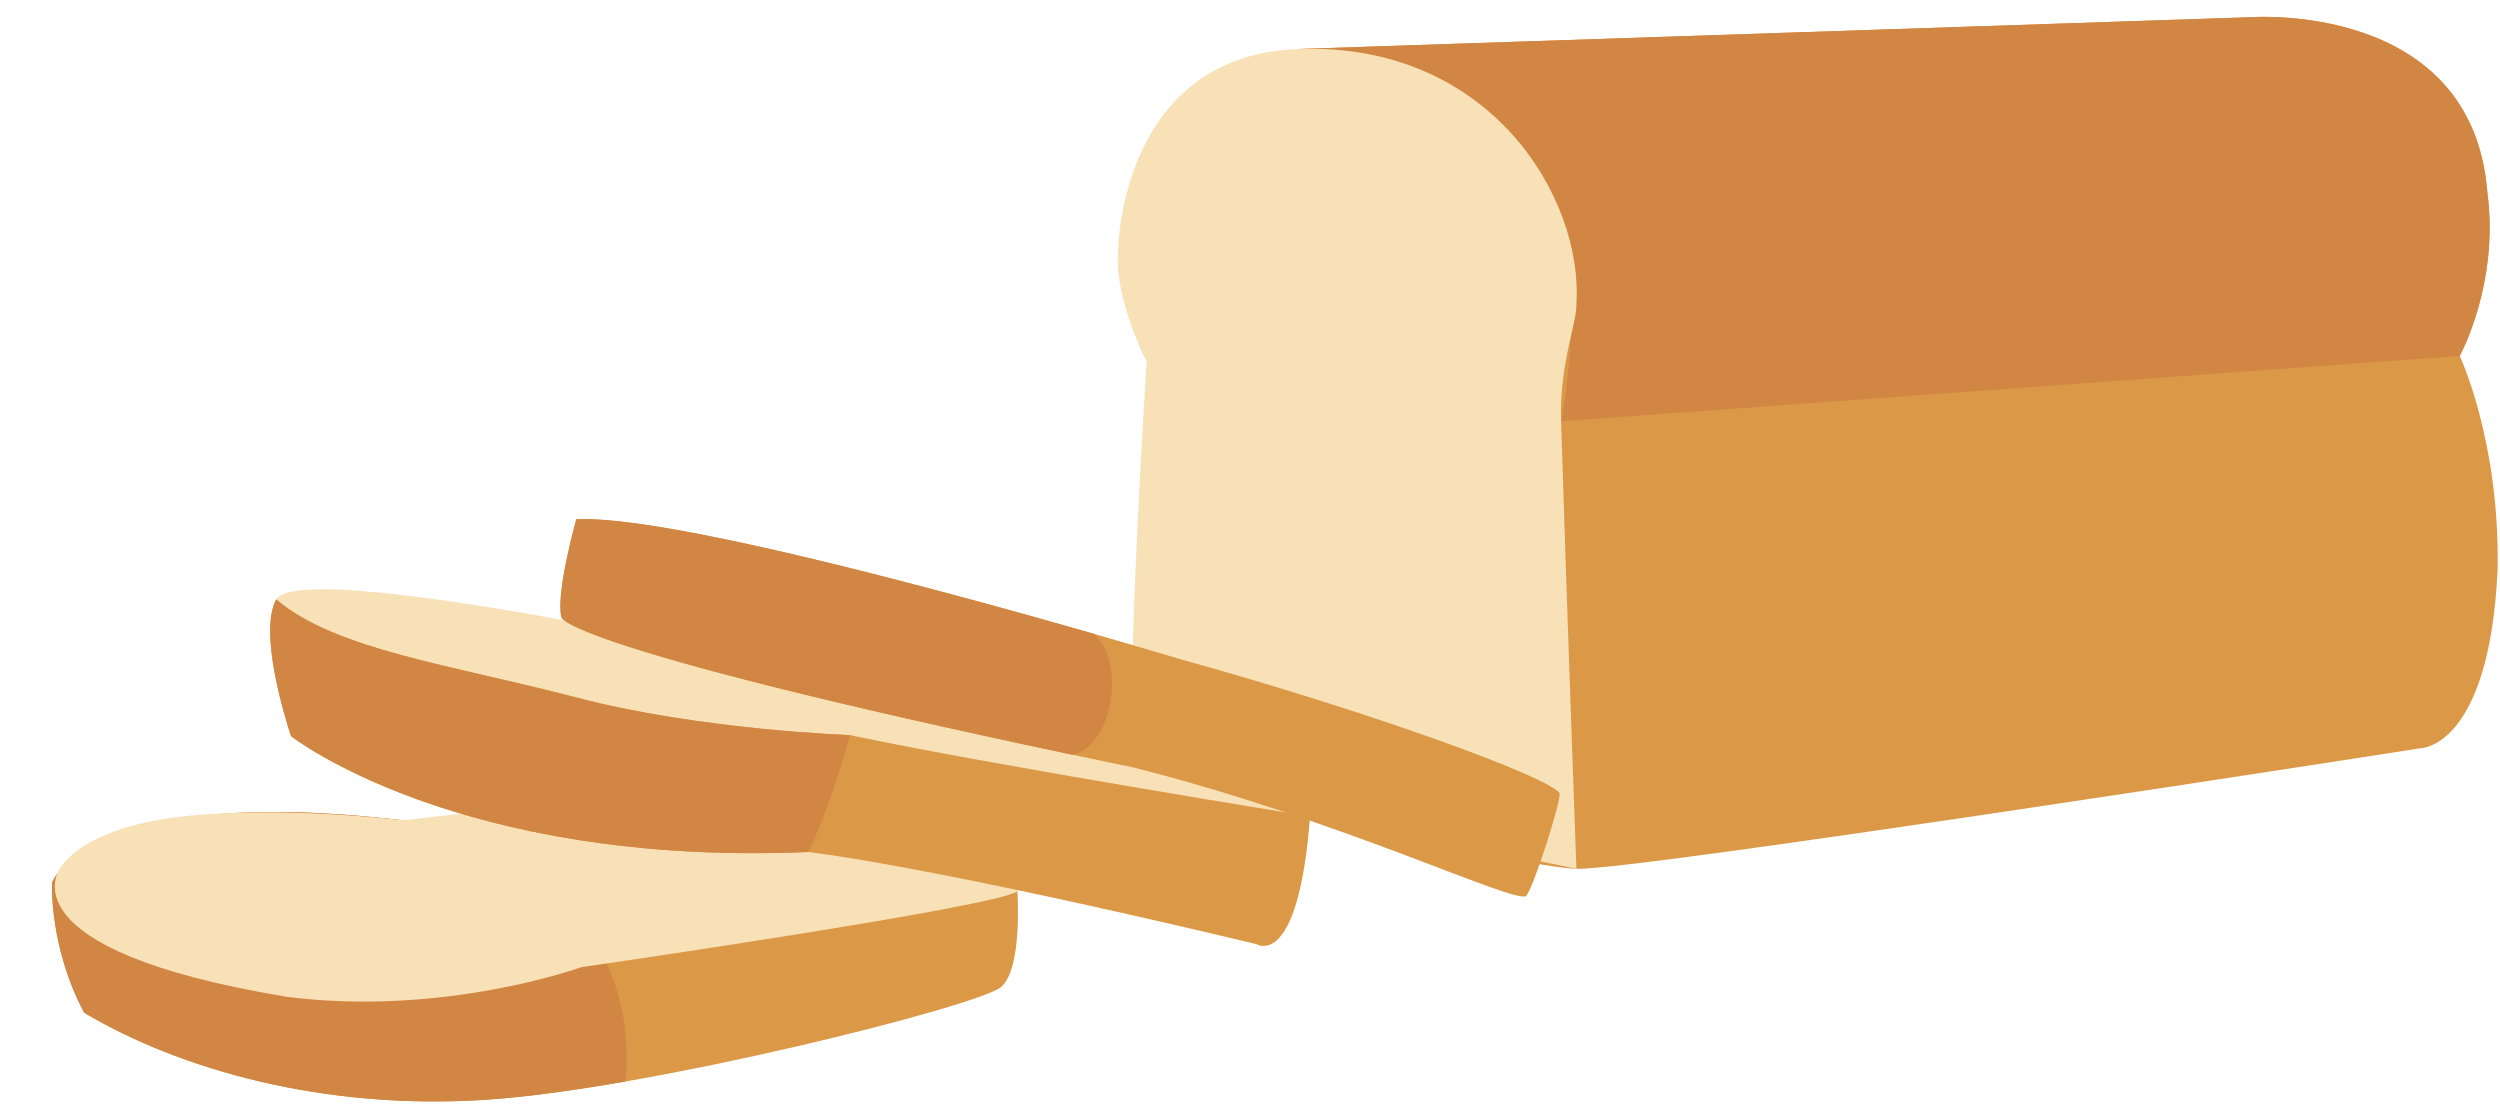 <?xml version="1.0" encoding="UTF-8"?><svg xmlns="http://www.w3.org/2000/svg" xmlns:xlink="http://www.w3.org/1999/xlink" height="1833.0" preserveAspectRatio="xMidYMid meet" version="1.0" viewBox="-85.8 -27.8 4126.4 1833.0" width="4126.4" zoomAndPan="magnify"><g data-name="Layer 2"><g data-name="Layer 5"><g id="change1_1"><path d="M3911.5,1206.92s-1298.91,202.61-1395.34,199.34-723.41-146.74-723.41-146.74L2058.53,53,3627.57.65s367.75-28.46,392.26,290.25c19.62,150.37-45.76,268.73-45.76,268.73s66.61,140.75,62.56,353C4023.11,1203.59,3911.5,1206.92,3911.5,1206.92Z" fill="#db9947"/></g><g id="change2_1"><path d="M3974.07,559.63,2490.85,667.5s64.73-299.11-69.6-460.63S2058.53,53,2058.53,53L3627.57.65s367.75-28.46,392.26,290.25c19.62,150.37-45.76,268.73-45.76,268.73Z" fill="#d18643"/></g><g id="change3_1"><path d="M2516.16,1406.26S1823,1262,1792.75,1259.52s14.08-690.09,14.08-690.09-39.23-76-46.58-147.1S1779.86,61.94,2058.53,53C2375,42.41,2527.61,299.75,2516.16,474c1,31.83-28.29,97.51-25.31,193.46C2500.29,971.17,2516.16,1406.26,2516.16,1406.26Z" fill="#f8e1b7"/></g><g id="change1_2"><path d="M53.18,1643.79c156.91,93.16,393.9,161.37,663.57,143.61s814.05-155.05,849.91-186.1,26.72-158.37,26.72-158.37-72-115.39-503-165.65c-71.74-8.37-437.87,57.59-511.92,48.85C59.49,1264.84.12,1428.86.12,1428.86S-5.13,1534.46,53.18,1643.79Z" fill="#db9947"/></g><g id="change2_2"><path d="M53.18,1643.79c156.91,93.16,393.9,161.37,663.57,143.61,64.51-4.25,144.73-15.33,229.94-30.17,28.26-324.51-294.16-422.36-368.21-431.1C59.49,1264.84.12,1428.86.12,1428.86S-5.13,1534.46,53.18,1643.79Z" fill="#d18643"/></g><g id="change3_2"><path d="M1593.38,1442.93c-24.52,25.12-719.72,125.67-719.72,125.67s-225.55,81.84-485.42,49c-474-78.46-375-212.09-375-212.09s32.69-65.38,196.13-85,369.11,5.57,369.11,5.57,401.77-46,511.92-48.85S1629.92,1405.51,1593.38,1442.93Z" fill="#f8e1b7"/></g><g id="change3_3"><path d="M370.17,961.69c-29.42,53.94,14.71,196.13,24.52,225.55,0,0,274.58,215.74,853.17,191.23,0,0,186.32,19.61,740.39,152,0,0,68.64,44.13,88.25-210.84,0,0-387.35-161.81-617.8-210.84,0,0-259.88-73.55-588.39-107.87C870.31,1000.92,399.59,907.76,370.17,961.69Z" fill="#f8e1b7"/></g><g id="change1_3"><path d="M370.17,961.69c-29.42,53.94,14.71,196.13,24.52,225.55,0,0,274.58,215.74,853.17,191.23,0,0,186.32,19.61,740.39,152,0,0,68.64,44.13,88.25-210.84,0,0-529.08-85.1-759.53-134.13,0,0-245.63-8.07-451.57-62S468.24,1045.05,370.17,961.69Z" fill="#db9947"/></g><g id="change2_3"><path d="M370.17,961.69c-29.42,53.94,14.71,196.13,24.52,225.55,0,0,274.58,215.74,853.17,191.23,0,0,33.14-60.52,69.11-193,0,0-245.63-8.07-451.57-62S468.24,1045.05,370.17,961.69Z" fill="#d18643"/></g><g id="change1_4"><path d="M865.4,829.3s-34.32,122.58-24.51,161.81c0,0-1.64,52.31,944.87,248,344.28,87.34,624.17,223.62,647.06,212.18,11.44-9.81,57.83-156.22,55.71-169.51-14.71-26.15-309.05-133.79-627.77-222C1860.76,1059.76,1066.44,819.5,865.4,829.3Z" fill="#db9947"/></g><g id="change2_4"><path d="M865.4,829.3s-34.32,122.58-24.51,161.81c0,0-1.52,48.48,842.78,226.7,69.94-14.38,87.59-155.63,36.36-199.32C1482.46,950.26,1013.32,822.09,865.4,829.3Z" fill="#d18643"/></g></g></g></svg>